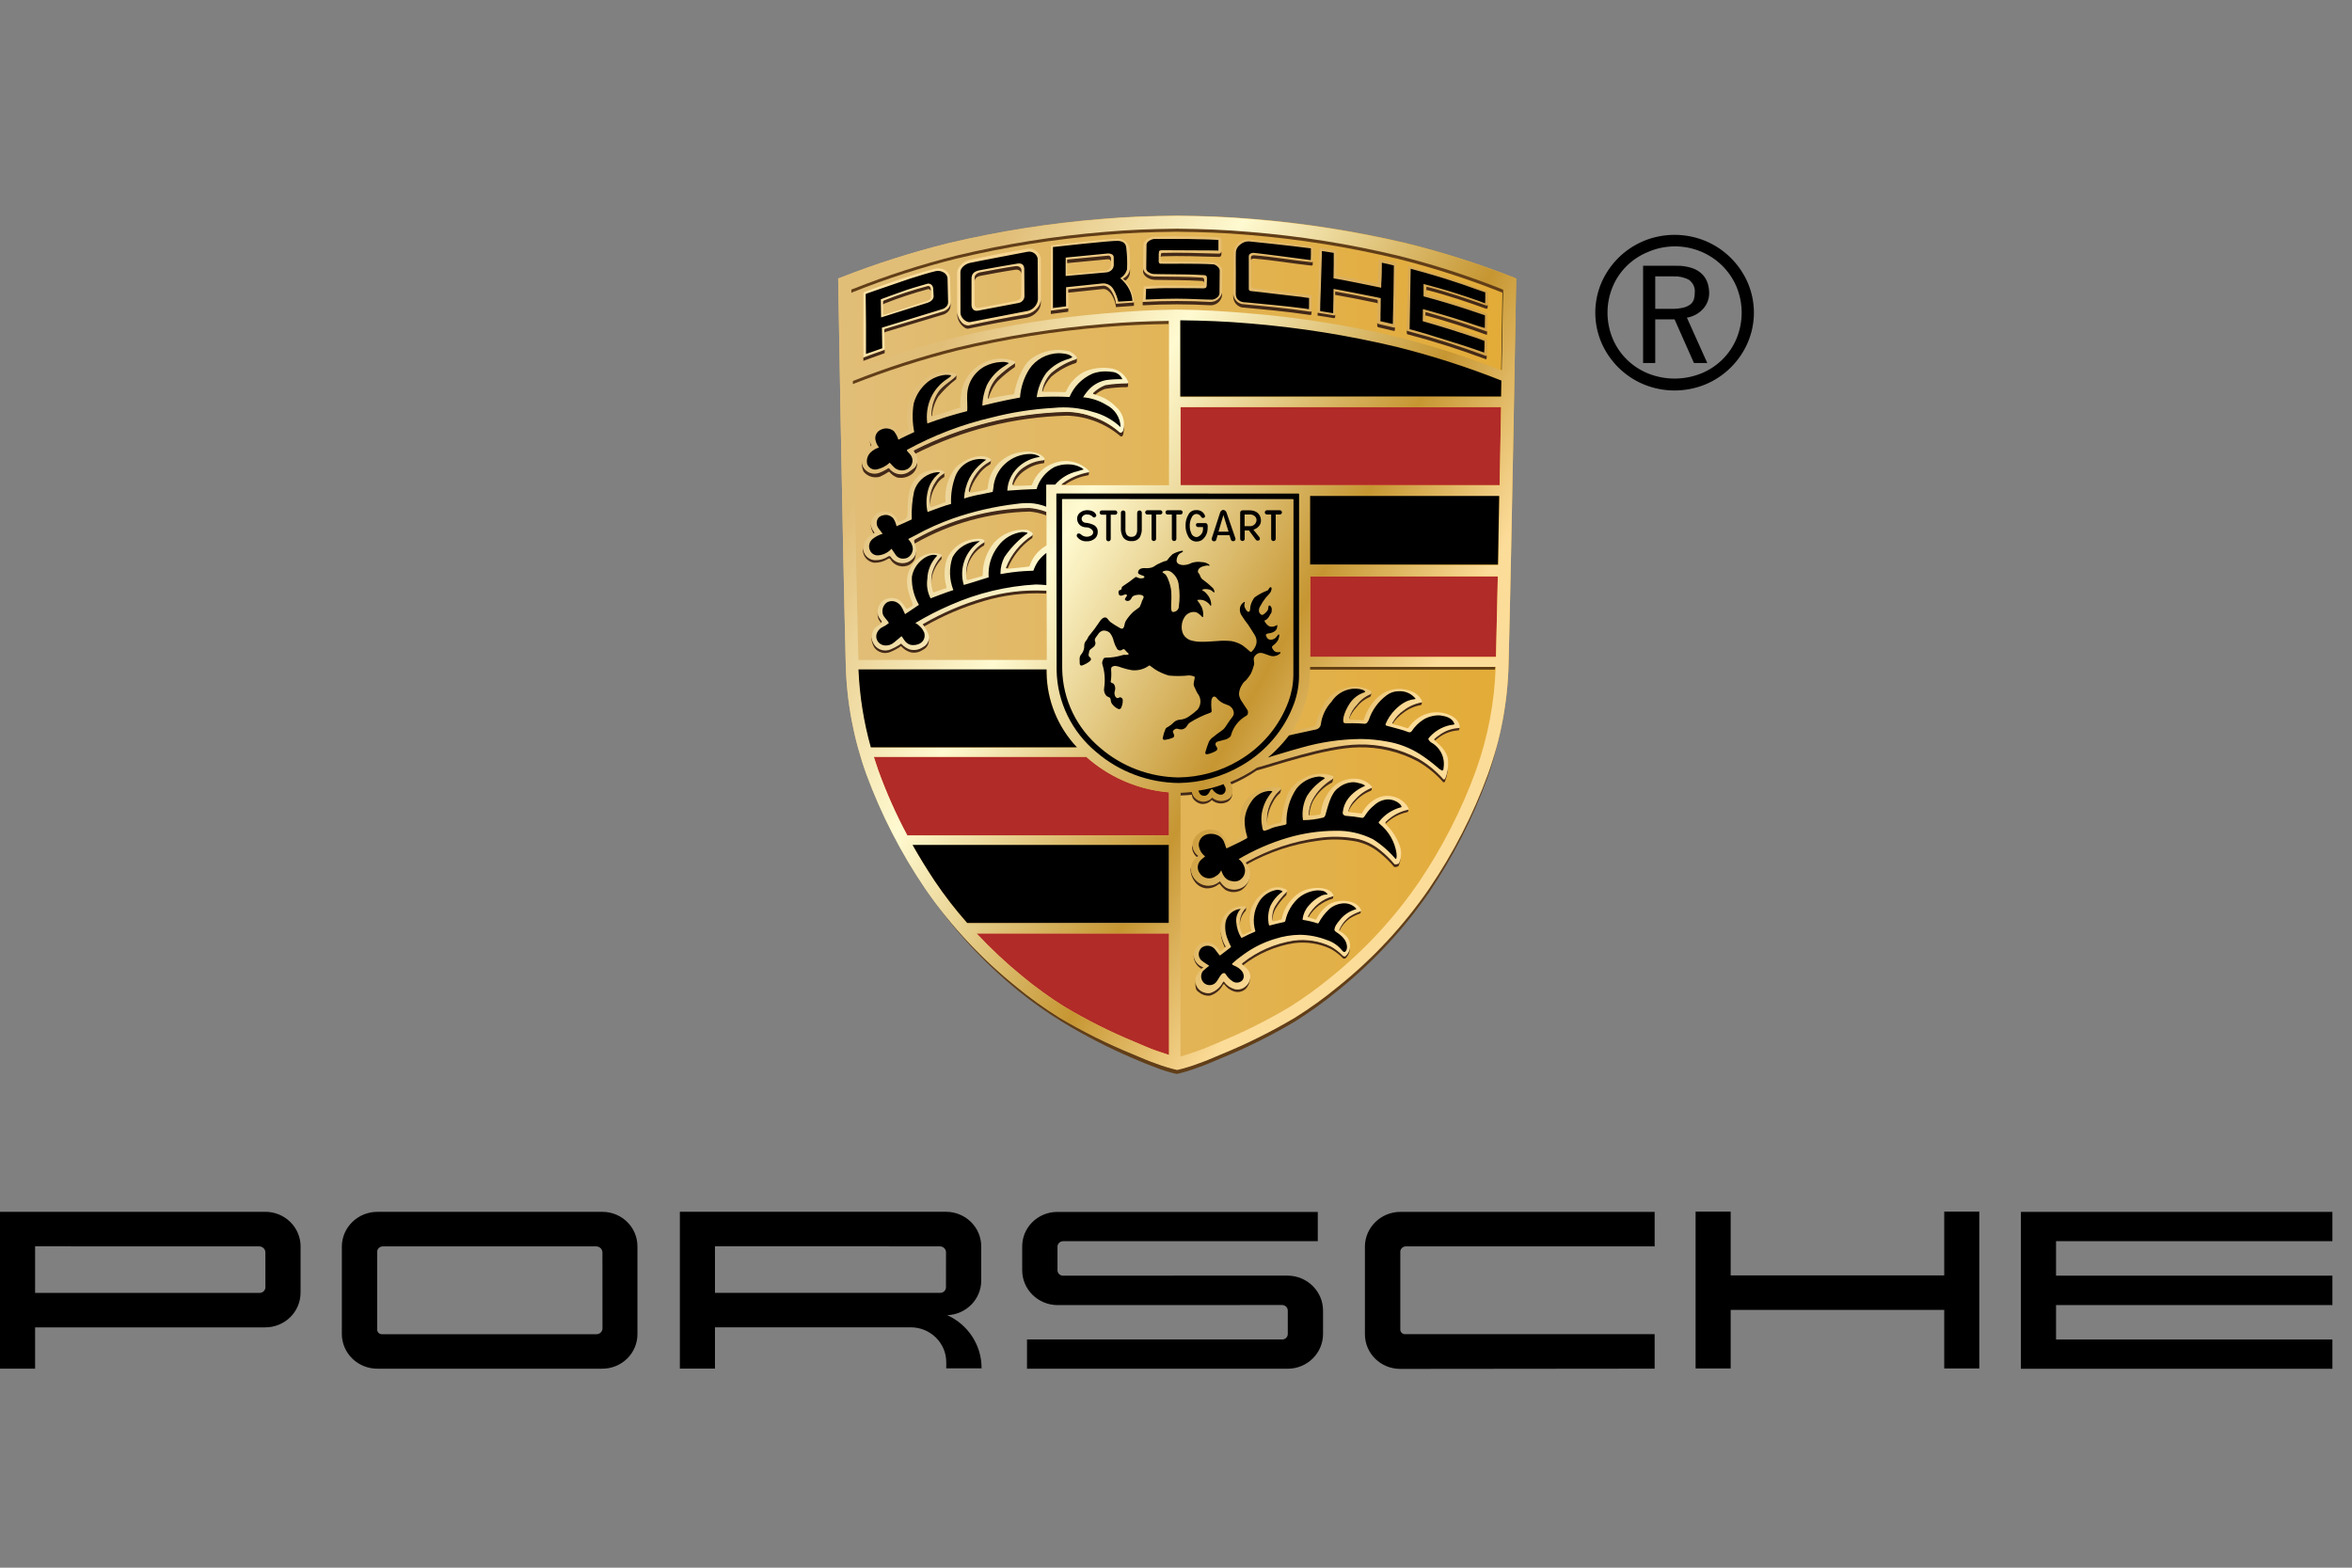 <svg xmlns="http://www.w3.org/2000/svg" width="120" height="80" viewBox="0 0 120 80"><rect x="0" y="0" width="120" height="80" fill="#808080" stroke="none"/><defs><linearGradient id="adutn9vp0a" x1="0%" x2="100%" y1="49.994%" y2="49.994%"><stop offset="0%" stop-color="#E1BE78"></stop><stop offset="100%" stop-color="#E3AB36"></stop></linearGradient><linearGradient id="nomwimzdxb" x1="13.803%" x2="80.06%" y1="17.432%" y2="64.767%"><stop offset="0%" stop-color="#E1BE78"></stop><stop offset="34%" stop-color="#FFFAD1"></stop><stop offset="75%" stop-color="#C69632"></stop><stop offset="99.5%" stop-color="#FCDC99"></stop></linearGradient><linearGradient id="ec258q156c" x1="-.016%" x2="100%" y1="49.998%" y2="49.998%"><stop offset="0%" stop-color="#FFE3A8"></stop><stop offset="100%" stop-color="#D2A249"></stop></linearGradient></defs><g fill="none" fill-rule="evenodd"><g><g><g transform="translate(-775, -6787) translate(735, 6710) translate(40, 77)"><g><path fill="url(#adutn9vp0a)" fill-rule="nonzero" d="M77.245 3.164c-1.792-.705-3.63-1.293-5.501-1.759C69.162.795 66.537.38 63.89.166 62.592.053 61.42.016 60.115 0h-.11c-1.306.015-2.478.054-3.776.166-2.646.215-5.272.63-7.853 1.242-1.872.466-3.71 1.053-5.502 1.759-.075.029-.11.04-.11.04s.219 13.152.387 19.669c.044 1.918.4 3.818 1.053 5.627.757 2.057 1.764 4.016 3 5.836 1.293 1.877 2.858 3.56 4.644 4.996.7.577 1.437 1.108 2.207 1.589 1.206.716 2.466 1.342 3.768 1.872.431.18.805.35 1.148.463.355.134.719.245 1.089.331.37-.086.734-.197 1.089-.331.342-.114.717-.284 1.148-.463 1.302-.53 2.561-1.156 3.768-1.872.77-.482 1.507-1.012 2.206-1.589 1.787-1.435 3.35-3.119 4.644-4.996 1.237-1.82 2.244-3.78 3-5.836.654-1.809 1.01-3.709 1.053-5.627.169-6.517.388-19.662.388-19.662-.036-.018-.073-.035-.11-.05z" transform="translate(0, 11)"></path><path fill="#B12B28" fill-rule="nonzero" d="M59.642 36.632h-9.82c.729.78 1.511 1.512 2.341 2.19.672.557 1.38 1.071 2.122 1.537 1.16.694 2.37 1.301 3.623 1.816.414.175.775.34 1.104.448.237.08.451.155.632.213v-6.204h-.002zm0-7.2c-1.477-.126-2.878-.697-4.012-1.634-.07-.059-.14-.118-.208-.18H44.58c.072.23.149.462.231.692.411 1.14.906 2.249 1.48 3.318h13.352v-2.196zm16.776-11.023h-9.572v.727l-.005 3.386h9.485c.029-1.205.06-2.615.092-4.113zm.167-8.638H60.228v3.987h16.283l.074-3.987z" transform="translate(0, 11)"></path><g><path fill="#613E18" d="M33.088 26.296L33.095 26.271 33.09 26.288zM29.577 33.762c-1.294 1.878-2.858 3.56-4.644 4.997-.7.576-1.437 1.107-2.207 1.588-1.206.716-2.466 1.342-3.768 1.873-.431.18-.809.35-1.148.463-.355.134-.719.244-1.089.33-.37-.086-.734-.196-1.089-.33-.342-.114-.717-.284-1.148-.463-1.302-.53-2.561-1.156-3.768-1.873-.77-.48-1.507-1.011-2.206-1.588-1.484-1.197-2.819-2.563-3.976-4.068l.046.067c1.164 1.564 2.518 2.983 4.032 4.223.712.577 1.461 1.108 2.243 1.589 1.162.71 2.375 1.335 3.63 1.872.428.182.808.34 1.147.462.353.142.717.254 1.09.334.37-.087.733-.199 1.088-.334.342-.113.717-.283 1.148-.462 1.302-.53 2.562-1.156 3.768-1.872.77-.482 1.507-1.012 2.207-1.589 1.786-1.436 3.35-3.119 4.644-4.996 1.234-1.83 2.24-3.8 2.992-5.868.21-.596.384-1.204.52-1.82-.224.828-.513 1.63-.513 1.63-.756 2.056-1.763 4.016-3 5.835zM33.28 3.107l-.03-.012c-1.725-.684-3.495-1.254-5.298-1.706C25.468.795 22.94.391 20.392.183c-1.25-.11-2.379-.147-3.636-.162h-.106c-1.257.015-2.385.053-3.636.162-2.549.209-5.077.613-7.562 1.208-1.79.45-3.545 1.02-5.257 1.702l-.104.043.004.25C.12 3.37.144 3.358.17 3.35l.025-.012c1.712-.683 3.468-1.252 5.257-1.702C7.937 1.04 10.465.635 13.014.425 14.265.316 15.393.274 16.65.26h.102c1.257.015 2.386.052 3.636.162 2.549.209 5.077.613 7.562 1.208 1.803.452 3.573 1.022 5.298 1.706l.03.013c.036.013.071.028.106.046V3.15c-.034-.017-.069-.031-.104-.044zM13.037 5.121c1.124-.096 2.156-.136 3.267-.154V4.73c-1.11.018-2.141.057-3.267.153-2.544.208-5.068.61-7.55 1.203-1.8.453-3.568 1.024-5.291 1.71l-.026.011.004.234.014-.008c1.724-.679 3.49-1.247 5.288-1.702 2.484-.598 5.012-1.002 7.56-1.21z" transform="translate(0, 11) translate(43.325, 0.567)"></path><path fill="#634014" d="M23.499 22.607h9.446c.02-.069.03-.14.028-.211l-9.473-.004-.001.215z" transform="translate(0, 11) translate(43.325, 0.567)"></path><path fill="#432918" d="M28.527 29.696v.088c0 .063-.01.08-.058.094-.389.085-.748.271-1.04.539l-.057.056-.021-.02c-.006-.004-.007-.025-.008-.036-.007-.056.032-.099.1-.16.293-.26.65-.44 1.035-.522.032-.002.047-.015.05-.039zm-1.891-1.078c-.317.123-.6.317-.826.568-.166.162-.288.362-.354.583 0 .008-.022.057.012.074.08-.181.191-.346.331-.487.22-.25.497-.444.81-.567.026-.01.045-.035.048-.063l.016-.146c0 .02-.016.037-.037.038zm-2-.445c-.43.254-.782.62-1.016 1.056-.12.228-.184.48-.187.737 0 .03 0 .057.024.067.006.003.013.005.02.005.012-.235.068-.465.165-.68.22-.428.571-.776 1.004-.995.038-.093.055-.194.05-.294-.004.042-.026.08-.06.103zm-2.64.542c-.164.132-.302.294-.404.477-.239.39-.338.848-.28 1.3.005-.393.111-.78.308-1.122.088-.178.212-.337.364-.466.037-.077.052-.162.045-.246.001.023-.011.045-.032.056zM17.8 32.128c.01-.003.017-.011.019-.021.001-.01-.003-.02-.011-.026-.171-.135-.281-.33-.306-.544-.036.235.05.472.23.63.018-.012.04-.025.068-.04v.001zm8.769-8.304c-.27.116-.504.299-.68.53-.187.195-.323.432-.394.69-.005.026-.01.06.009.076.09-.222.22-.425.385-.6.174-.23.406-.408.673-.52.063-.03.073-.1.073-.246-.004.03-.027.054-.066.07zm2.615.427c-.332.054-.644.188-.91.39-.234.165-.427.381-.564.63-.004.01-.045.066.024.087.139-.208.315-.389.52-.535.264-.207.575-.347.907-.407.035-.007.052-.05.055-.07v-.138c.003.02-.006.043-.032.043zm1.957 1.263c0 .027-.01.045-.039.042-.37.012-.725.138-1.018.36-.077.053-.149.112-.215.178-.053.037-.041.069-.036.074.018.018.038.035.058.05.051-.044.105-.086.161-.124.298-.233.663-.37 1.044-.39.027-.005.048-.103.045-.191zm-11.59 3.271v.033c-.014.196-.156.36-.351.405-.234.097-.504.046-.685-.129-.135.163-.351.24-.562.199-.173-.035-.324-.14-.414-.29-.03-.08-.047-.156-.058-.183h-.013c-.193.021-.386.034-.578.04v.17c.197-.005.393-.019.589-.04.011.06.03.12.054.179.09.137.228.237.389.28.213.042.434-.031.577-.192.195.174.473.224.718.13.179-.057.306-.214.323-.398.007-.068.01-.136.01-.204zm.494 4.913c-.257.144-.572.144-.829 0-.108-.073-.201-.165-.275-.272-.014-.026-.04-.04-.047-.035-.177.156-.414.233-.651.21-.257-.024-.492-.155-.643-.36-.108-.154-.166-.337-.167-.524l-.01.02c-.016.234.05.466.188.658.131.204.35.34.594.369.247.016.49-.068.672-.232.007-.005.033.01.047.037.078.105.17.199.274.279.251.145.563.147.817.006.254-.174.41-.455.42-.76-.017.254-.164.48-.39.604zm6.033 1.217c-.191.065-.374.151-.545.258-.25.183-.441.43-.556.715.004.008.008.024.014.028l.023.015c.117-.246.294-.46.515-.624.17-.108.354-.195.546-.26.018-.009.035-.105.033-.162-.002.014-.01.022-.03.028v.002zm-1.377-.794c-.001.01-.009.02-.02.023-.564.134-1.037.511-1.287 1.026-.003.008-.004.047.005.05l.041.013c.27-.458.709-.795 1.227-.94.027-.005.033-.101.034-.176v.004zm-2.395-.19c-.236.216-.437.466-.597.742-.118.218-.162.468-.126.713 0 .015.01.03.024.036-.013-.206.033-.412.134-.593.153-.262.342-.503.56-.717.021-.073.031-.15.028-.227-.003.016-.01.03-.022.04v.006zm-2.088.818c-.256.265-.363.637-.284.995-.028-.31.082-.617.302-.842.012-.064.016-.129.011-.194-.004.017-.014.032-.029.041zm-1.06 2.028l.055-.041c.03-.012-.022-.043-.027-.05-.085-.149-.147-.309-.184-.475-.034-.14-.053-.284-.057-.429.002.184.021.367.057.547.036.154.089.304.156.448zm1.04 1.977c-.162.144-.391.189-.598.118-.197-.067-.368-.195-.487-.364-.016-.018-.052.007-.057.012-.132.27-.37.474-.66.567-.194.025-.389-.033-.536-.16-.13-.112-.204-.274-.202-.444 0 .465.057.495.204.597.155.127.357.184.557.159.29-.093.527-.298.66-.567 0-.007.038-.031.057-.012.119.169.29.296.487.363.206.071.435.026.598-.118.162-.167.246-.393.23-.624-.018.184-.108.353-.252.473zm-2.227-.883l.086-.07c.021-.015 0-.031-.01-.036-.26-.086-.445-.315-.47-.584-.007.284.145.549.395.69h-.001zM1.106 11.208c.014-.008.024-.021.027-.037.004-.015 0-.031-.008-.044-.049-.093-.076-.196-.08-.3v-.003.012c.007.126.028.25.062.372zm.52 9.006l.012-.01c.023-.02.042-.06.023-.085-.07-.086-.13-.178-.182-.276-.028-.066-.041-.137-.04-.209 0 .128.017.256.05.38.035.073.081.14.137.2zm2.426.734v.014c-.01.2-.133.377-.319.46-.19.13-.43.17-.655.11-.155-.051-.295-.142-.404-.262-.044-.049-.092 0-.143.032-.136.085-.278.159-.427.221-.288.138-.636.05-.82-.21-.091-.12-.143-.266-.148-.417-.01.2.04.4.144.574.186.264.538.36.836.227.148-.062.292-.136.428-.22.05-.034.084-.095.128-.046.116.125.26.22.423.278.224.064.465.023.655-.11.235-.106.361-.36.3-.607l.002-.044zM3.4 16.506c-.006.22-.127.421-.32.532-.157.098-.349.13-.53.087-.18-.043-.336-.156-.43-.314-.01-.027-.101-.045-.135-.016-.202.134-.44.203-.684.197-.243-.011-.457-.16-.548-.382-.031-.065-.05-.135-.053-.206-.01.11.005.222.045.326.085.23.296.393.543.42.25.004.495-.067.703-.203.035-.025.084-.017.11.018.187.343.622.473.972.29.24-.157.338-.304.327-.747v-.002zm-2.158-.845l.035-.022c.024-.013.015-.048 0-.08-.107-.107-.17-.25-.173-.401-.005.172.042.342.134.489l.004.014zm3.457 1.122c-.241.251-.412.56-.495.895-.045.242-.048.49-.007.732-.016-.186-.006-.373.029-.556.079-.33.243-.634.477-.884.008-.011.01-.033.01-.074v-.15c-.001.014-.005.027-.013.037H4.7zm2.173-.703c-.665.382-1.022 1.126-.897 1.872-.051-.684.3-1.337.903-1.683.028-.021.022-.149.022-.235 0 .019-.01.036-.026.047h-.002zm1.098 1.297c-.007.02.045.057.065.054l.058-.005c.256-.617.686-1.148 1.24-1.532.022-.014.02-.092.021-.126v-.113c0 .022-.01.044-.03.057-.618.401-1.091.984-1.352 1.666H7.97zm-3.126-4.826c-.188.104-.343.255-.452.438-.248.36-.345.8-.27 1.228 0 .024.007.047.017.069-.022-.383.081-.763.296-1.084.092-.176.234-.323.408-.423.008-.004.013-.012.013-.02v-.228c.001.008-.002.016-.009.02h-.003zm2.31-.6c-.251.13-.47.313-.64.536-.215.28-.364.604-.436.947 0 .048.026.091.068.114.087-.307.23-.596.426-.851.152-.228.356-.418.595-.556.052-.024.06-.074.06-.133v-.129c.004.031-.033.054-.069.072h-.004zm2.75-.063c-.346.026-.68.137-.97.322-.327.192-.557.51-.635.876-.003.047.027.09.073.105.112-.316.33-.586.617-.768.273-.192.593-.313.927-.35.049-.005.042-.066.042-.113v-.14c.002.031-.019.06-.05.07l-.004-.002zm1.104 1.279l.088-.057c.328-.21.694-.353 1.078-.422.04-.003.058-.023.058-.107v-.1c0 .015-.014.02-.034.022-.48.087-.932.281-1.323.568-.054.052-.106.087-.026.095h.16zM5.44 7.602c-.356.237-.675.524-.946.85-.222.359-.33.774-.31 1.192 0 .014.022.02.043.02.023-.354.134-.698.324-1.001.267-.326.571-.62.907-.877.019-.086.024-.174.017-.261-.001.029-.013.057-.035.077zm3.02-.68c0 .009-.003.018-.01.026-.325.207-.63.442-.912.704-.28.299-.453.68-.49 1.086 0 .012.023.033.035.03l.03-.005c.086-.327.245-.63.468-.887.264-.26.552-.496.86-.704.024-.02.02-.087.02-.113v-.138zm3.095-.171c-.465.137-.894.371-1.257.687-.253.264-.421.595-.485.952 0 .018.033.023.053.025.087-.282.239-.542.444-.757.367-.314.794-.552 1.257-.702.034-.013.046-.057.048-.094v-.185c-.007.032-.03.058-.06.07v.004zm2.615 1.216c-.374.003-.747.037-1.115.102-.235.082-.447.219-.619.397-.007.012-.01.026-.006.039.004.013.012.024.024.03l.11.032c.142-.126.308-.223.488-.287.369-.06.743-.091 1.118-.09.026-.004.06-.031.06-.058v-.196c-.002.017-.038.024-.06.027v.004zm-10.712 4.05c-.083.27-.165.295-.377.443-.199.13-.445.172-.677.114-.146-.049-.275-.137-.372-.255-.015-.013-.035-.016-.053-.008-.142.094-.295.17-.456.227-.292.112-.624.006-.792-.254-.013-.02-.025-.04-.034-.06l-.009-.021-.019-.057-.005-.02c-.005-.022-.01-.044-.013-.066v-.015c-.003-.028-.006-.055-.006-.083v.05c-.01.166.02.331.087.483.195.25.528.356.836.264.153-.07.3-.15.44-.244.018-.008.038-.005.053.008.102.124.235.22.387.277.234.048.477.003.678-.124.127-.072.226-.183.282-.317.055-.12.075-.255.058-.387-.001.014-.004.028-.008.041v.004zm10.504-1.626c-.024.045-.066.078-.115.09-.04.009-.081-.007-.104-.04-.75-.622-1.692-.976-2.673-1.006-2.703.069-5.355.736-7.758 1.953-.025.013-.044.065-.023.084.036.033.065.073.087.116 2.398-1.211 5.043-1.876 7.739-1.944.98.03 1.923.384 2.673 1.005.026.038.07.059.115.057.044-.01.073-.085.085-.124.027-.154.037-.31.029-.466-.004.092-.022.184-.055.271v.004zm-3.948 4.124c-.272-.098-.556-.161-.845-.187-2.043.049-4.04.599-5.812 1.6-.027.015-.077.07-.065.098.022.052.041.105.058.158.014-.017.03-.032.05-.045 1.77-1.002 3.768-1.552 5.811-1.6.275.024.545.084.803.18.014.004.028.01.04.016v-.205c-.012-.008-.026-.015-.04-.02v.005zm.048 3.996v.039h-.086c-1.055-.054-2.112.069-3.124.362-1.075.318-2.107.763-3.07 1.328-.066.038-.063.035 0 .097.018.02.034.04.049.063.957-.551 1.979-.987 3.043-1.298 1.011-.301 2.068-.43 3.124-.38h.064v-.21zm10.731 9.07c-.429.297-.889.546-1.372.744l.067.12.008.02c.455-.195.89-.434 1.296-.713l.042-.011c.687-.17 3.46-1.147 5.16-1.17 1.048-.022 2.084.223 3.007.711.473.271.9.614 1.263 1.017.012.013.023.048.068.057.027 0 .052-.015.063-.04.111-.28.163-.58.152-.88-.008.243-.06.484-.152.71-.011.024-.036.04-.063.039-.045-.007-.054-.057-.067-.07-.364-.397-.79-.736-1.264-1.002-.92-.494-1.956-.747-3.005-.733-1.7.023-4.448 1.007-5.137 1.178 0 0-.04.014-.065.021v.003zm7.243 4.888c-.063.041-.14.057-.216.045-.222-.268-.47-.512-.741-.73-.34-.277-.74-.471-1.17-.568-.655-.131-1.329-.149-1.99-.053-1.278.173-2.51.588-3.626 1.223-.057.04-.086.057-.061.084.024.027.04.05.057.072 1.116-.624 2.344-1.033 3.617-1.203.66-.1 1.333-.086 1.988.04.428.096.826.29 1.163.567.274.218.526.462.75.73.076.012.154-.004.218-.046.07-.146.106-.305.108-.466-.007.106-.04.21-.097.3v.005zm-2.73 4.744c-.025.022-.093 0-.116-.015-.184-.189-.394-.352-.625-.484-.587-.281-1.246-.386-1.894-.301-.948.142-1.842.528-2.59 1.117-.048.036-.07.09-.046.109l.064.05c.751-.59 1.645-.977 2.594-1.127.648-.084 1.307.021 1.894.302.23.132.44.295.625.485.038.013.081.007.115-.015.156-.147.234-.356.21-.567-.015.171-.098.33-.231.442v.004z" transform="translate(0, 11) translate(43.325, 0.567)"></path><path fill="#36250D" d="M33.315 7.335c.043-2.467.07-4.175.07-4.175s-.027 0-.027.015c0 .016.007.155-.028.19 0 0-.024 1.59-.062 3.929l.047.041z" transform="translate(0, 11) translate(43.325, 0.567)"></path></g><path fill="url(#nomwimzdxb)" fill-rule="nonzero" d="M65.958 26.302l.154-.035.938-.204c.035 0 .064-.049.067-.064.112-.451.303-.879.565-1.265.21-.287.513-.495.86-.588.457-.18.973-.139 1.393.113.029.021.044.055.04.09-.003.035-.025.065-.057.08-.268.111-.5.29-.673.519-.192.194-.333.431-.41.691-.006.03-.013.07.016.082.04.027.497.004.678.04.034.007.042-.022.066-.06.146-.477.432-.902.822-1.221.409-.315.95-.41 1.445-.253.304.069.56.271.693.549.01.018.01.07-.03.07-.334.061-.647.201-.913.408-.232.16-.424.37-.561.613-.005.01-.05.07.034.09.232.05.46.114.683.194.026.027.089-.004.102-.024.26-.39.67-.663 1.135-.756.694-.106 1.353.189 1.461.642.015.064.033.145-.023.139-.379.018-.742.152-1.04.383-.07.045-.135.097-.195.155-.053.036-.04.068-.036.073.153.153.672.524.709 1.036.025.32-.025.64-.147.937-.011.025-.036.04-.063.04-.045-.008-.057-.042-.068-.057-.363-.403-.79-.746-1.263-1.017-.923-.488-1.959-.733-3.007-.71-1.7.022-4.473.998-5.16 1.169l-.042.01s.384-.398 1.827-1.869zm4.4 3.389c-.36.149-.655.416-.838.755-.011.02-.042.09-.068.068-.167-.014-.449-.056-.613-.07-.076-.006-.046-.072-.044-.083.068-.218.19-.416.357-.575.225-.253.507-.45.823-.576.013-.002.025-.01.03-.021.006-.012.006-.025 0-.036-.212-.254-.526-.406-.86-.415-.426-.023-.84.134-1.141.43-.355.369-.574.843-.624 1.347-.016.04-.036.06-.068.061-.17.028-.343.044-.515.047-.027-.007-.026-.037-.025-.066.004-.256.068-.509.188-.737.234-.436.585-.802 1.015-1.056.068-.046.072-.14.05-.15-.525-.216-1.124-.159-1.596.153-.314.169-.567.429-.724.745-.177.45-.285.925-.318 1.407-.013.03-.039.054-.071.064-.21.04-.416.093-.62.157-.02-.002-.037-.017-.041-.037-.066-.458.031-.924.275-1.32.102-.183.24-.345.404-.476.026-.016.038-.046.03-.075-.007-.028-.032-.049-.062-.05-.412-.07-.835.004-1.198.207-.46.25-.77.7-.835 1.212-.044.361-.018.727.077 1.078 0 .011.011.049-.03.057-.14.066-.52.262-.656.327-.008.003-.033.01-.04-.011-.07-.273-.249-.508-.496-.651-.267-.108-.568-.093-.823.04-.171.094-.31.236-.4.408-.13.295-.033.64.235.826.012.011.031.034 0 .046-.166.087-.17.107-.295.293-.128.267-.091.583.096.815.146.204.374.338.627.368.243.02.485-.059.667-.219.007-.005.033.01.047.037.07.107.159.2.264.275.26.144.58.144.84 0 .275-.149.428-.448.388-.754-.002-.179-.075-.35-.203-.477-.024-.028 0-.043.062-.084 1.117-.629 2.349-1.04 3.626-1.21.66-.1 1.333-.086 1.989.04.427.097.825.291 1.161.568.275.218.526.462.751.73.076.012.153-.004.217-.045.139-.297.148-.636.026-.94-.152-.403-.395-.77-.709-1.07-.006-.005-.007-.025-.007-.036-.007-.057.027-.082.095-.144.292-.268.65-.455 1.04-.54.05-.004.07-.04.038-.096-.291-.522-.93-.753-1.496-.541h-.002zm6.998-26.465s-.22 13.145-.388 19.662c-.044 1.919-.4 3.818-1.054 5.627-.755 2.057-1.762 4.016-2.999 5.835-1.293 1.878-2.857 3.562-4.644 4.997-.699.577-1.436 1.107-2.206 1.589-1.207.715-2.467 1.341-3.768 1.872-.431.18-.81.349-1.148.462-.355.135-.72.245-1.09.332-.37-.087-.733-.197-1.088-.332-.343-.113-.717-.283-1.148-.462-1.302-.53-2.562-1.156-3.768-1.872-.77-.481-1.508-1.012-2.207-1.589-1.786-1.435-3.35-3.119-4.644-4.997-1.236-1.819-2.243-3.778-3-5.835-.653-1.809-1.009-3.708-1.053-5.627-.168-6.517-.388-19.668-.388-19.668s.036-.012.111-.041c1.792-.705 3.63-1.291 5.502-1.756C50.958.811 53.585.395 56.232.181c1.298-.113 2.47-.15 3.775-.166h.111c1.306.016 2.477.054 3.775.166 2.648.214 5.274.63 7.856 1.242 1.872.465 3.71 1.051 5.502 1.756.036.014.07.03.105.047zM44.446 27.16h10.513c-.979-1.038-1.53-2.395-1.549-3.81v-.163h-9.595c.056 1.344.267 2.676.63 3.973zm15.198 9.474h-9.82c.729.781 1.51 1.513 2.34 2.19.673.558 1.382 1.071 2.123 1.538 1.16.693 2.37 1.3 3.623 1.815.414.175.775.34 1.104.448.236.08.451.155.632.213v-6.205h-.002zm0-4.49H46.573c.347.614.722 1.225 1.125 1.832.505.75 1.06 1.468 1.661 2.147h10.285v-3.98zm0-2.71c-1.477-.125-2.879-.695-4.014-1.631-.07-.057-.14-.119-.208-.18h-10.84c.072.23.149.461.23.692.412 1.14.906 2.248 1.48 3.318h13.352v-2.199zm0-24.059c-1.113.018-2.14.057-3.267.156-2.546.208-5.07.61-7.552 1.204-1.8.45-3.568 1.018-5.291 1.701l-.026.012c.075 4.224.19 10.358.29 14.23h9.61l-.006-3.538h-.087c-1.055-.05-2.112.078-3.124.377-1.074.313-2.105.754-3.07 1.313-.065.038-.062.036 0 .097.117.147.206.313.265.49.053.25-.076.504-.311.614-.19.13-.43.172-.655.113-.16-.056-.303-.152-.416-.277-.043-.048-.078.012-.128.046-.136.085-.28.16-.427.222-.297.133-.648.04-.834-.223-.187-.259-.18-.607.02-.858.088-.09.237-.158.343-.253.023-.02.042-.06.024-.084-.07-.086-.131-.178-.182-.276-.093-.28-.007-.589.219-.783.23-.164.535-.189.79-.064.162.069.29.294.39.435.022.031.05.05.082.03l.253-.147c.033-.022.015-.092 0-.128-.313-.765-.388-1.285-.094-1.826.18-.343.501-.594.882-.689.23-.069.479-.053.699.044.02.01.014.05 0 .068-.241.251-.412.56-.495.895-.06.294-.046.598.038.886.023.05.049.07.088.057.107-.033.451-.164.598-.198.044-.01.016-.081.009-.123-.134-.474-.113-.977.058-1.44.316-.622.978-1 1.686-.964.12 0 .283.113.19.184-.666.382-1.022 1.126-.898 1.872.007.032.036.054.069.05.238-.067.492-.13.721-.202.04-.012.032-.077.035-.118.005-.578.209-1.137.578-1.588.416-.461 1.028-.704 1.654-.658.117.03.223.088.31.17.021.04.014.088-.018.12-.614.397-1.083.976-1.34 1.652-.007.019.03.057.052.054.356-.027.736-.08 1.092-.114.053-.004.058-.012.066-.044.136-.415.419-.77.798-.998.023-.012.043-.027.062-.044v-1.708c-.013-.007-.027-.012-.042-.015-.271-.099-.555-.161-.844-.186-2.043.047-4.041.598-5.812 1.6-.028.014-.078.069-.065.098.223.518.088.821-.21 1.015-.16.098-.355.13-.539.087-.184-.043-.344-.156-.443-.314-.026-.034-.075-.042-.11-.018-.202.135-.44.204-.684.198-.243-.012-.457-.16-.549-.382-.065-.195-.048-.407.047-.59.096-.182.262-.319.462-.38.04-.012.033-.043.005-.075-.124-.142-.18-.33-.152-.514.027-.185.134-.349.293-.45.19-.11.42-.129.626-.05.205.078.363.244.428.451.011.038.014.024.053.013.12-.022.236-.065.34-.127.047-.021.102-.182.103-.223.028-.875-.015-1.425.577-1.992.258-.247 1.098-.442 1.31-.17.014.018.02.04 0 .05-.188.105-.344.256-.452.439-.248.36-.345.8-.271 1.228.005.024.007.08.03.072.253-.083.503-.17.739-.27.026-.011 0-.057 0-.085-.037-.593.143-1.18.507-1.653.386-.417 1.346-.839 1.813-.44.044.037 0 .092-.049.117-.248.127-.464.308-.632.528-.22.28-.374.603-.45.948-.009.037.045.12.083.114.207-.042.596-.09.803-.158.109-.037.078-.062.097-.17.076-.924.814-1.662 1.753-1.751.318-.061.647-.012.932.138.073.048.139.105.196.17.015.02.019.044.011.067-.008.023-.027.04-.05.047-.342.027-.672.139-.958.325-.328.192-.558.51-.636.877-.004.044.02.101.065.101.268 0 .603-.003.871-.023.035 0 .065-.024.072-.057.192-.52.618-.925 1.155-1.094.601-.206 1.27-.057 1.72.385.058.072.045.094.004.098-.48.086-.932.28-1.322.567-.055.052-.106.087-.027.095h5.451l.001-8.388zm4.488 22.795h.004c-.433.299-.898.55-1.387.75l.01-.004.067.12c.051.12.072.248.06.377 0 .194-.133.363-.324.412-.243.097-.521.05-.717-.122-.138.162-.355.237-.566.195-.172-.038-.32-.148-.404-.3-.03-.08-.048-.156-.058-.183-.196.022-.387.037-.584.042l-.006 13.25v.208c.215-.057.52-.166.875-.284.33-.11.69-.274 1.104-.448 1.253-.515 2.464-1.122 3.624-1.816.74-.466 1.45-.98 2.121-1.538 1.72-1.395 3.225-3.027 4.466-4.847 1.19-1.766 2.159-3.667 2.885-5.661.61-1.702.95-3.485 1.008-5.288h-9.474v.316c-.05 1.944-1.061 3.742-2.709 4.819l.005.002zm12.289-9.757h-9.572v.727l-.007 3.382h9.485c.03-1.204.062-2.614.094-4.112v.003zm.082-4.075h-9.648v3.498h9.583c.018-1.145.042-2.328.065-3.501v.003zm.084-4.563H60.231v3.987h16.283c.027-1.387.05-2.744.073-3.99v.003zm.024-1.327l-.026-.011c-1.722-.683-3.49-1.252-5.29-1.702-2.482-.593-5.007-.995-7.552-1.203-1.21-.106-2.304-.144-3.512-.16v3.891H76.6c.003-.28.007-.553.012-.817v.002zm.08-4.663c-.034-.017-.07-.032-.106-.046-1.723-.683-3.49-1.251-5.29-1.702-2.482-.593-5.007-.996-7.552-1.204-1.248-.11-2.374-.147-3.63-.162h-.106c-1.256.015-2.382.052-3.63.162-2.546.208-5.07.61-7.552 1.204-1.8.45-3.568 1.02-5.291 1.702l-.106.04.07 4.142.036-.018c1.723-.683 3.49-1.251 5.29-1.702 2.482-.595 5.007-.999 7.553-1.209 1.248-.109 2.379-.178 3.634-.194h.107c1.255.016 2.377.085 3.625.194 2.545.208 5.07.61 7.552 1.204 1.8.45 3.567 1.019 5.29 1.701.013.005.024.011.035.019.044-2.449.071-4.134.071-4.134v.003zm-8.873 31.362c-.27.185-.49.433-.639.72-.01.017-.023.071-.048.057l-.392-.117c-.009 0-.009-.043-.005-.05.264-.504.731-.876 1.287-1.026.028-.011.02-.036.013-.05-.202-.489-1.222-.447-1.72-.135-.462.3-.788.765-.911 1.296-.006.036.011.065-.014.071-.138.047-.28.08-.424.1-.023 0-.041-.018-.042-.04-.037-.245.007-.495.126-.714.165-.271.366-.52.597-.741.015-.015.023-.036.023-.058-.001-.021-.01-.041-.027-.056-.29-.17-.653-.17-.943 0-.415.215-.73.58-.877 1.017-.087.342-.079.7.023 1.037.004.013.02.043-.004.053-.145.057-.253.12-.395.176-.007 0-.043.01-.05-.009-.247-.433-.182-.973.161-1.337.033-.027.05-.062-.014-.085-.367-.055-.737.076-.983.35-.282.333-.365.788-.217 1.197.037.166.098.326.183.474.006.008.058.038.028.05-.103.079-.18.134-.28.21-.006.005-.024.014-.034 0-.112-.21-.305-.365-.536-.433-.21-.05-.432.01-.588.159-.167.162-.235.399-.179.623.056.224.228.403.453.471.011.005.03.022.009.036-.148.099-.269.231-.352.386-.102.255-.04.545.158.738.147.126.342.184.536.16.29-.093.527-.298.659-.567.003-.007.04-.031.058-.012.118.169.289.296.487.363.206.07.435.026.598-.118.223-.171.306-.466.205-.726-.09-.159-.218-.294-.373-.393-.024-.018-.004-.063.044-.099.749-.592 1.643-.98 2.592-1.127.648-.084 1.307.02 1.895.3.23.133.44.296.625.486.024.013.092.036.115.013.29-.26.318-.699.066-.994-.105-.124-.234-.225-.38-.298-.006-.003-.01-.02-.014-.028.114-.284.307-.532.556-.714.17-.109.354-.196.546-.26.04-.012.034-.035.013-.085-.234-.529-1.173-.549-1.615-.271zM56.593 7.789c.443.03.826.314.976.725.009.024-.031.049-.057.052-.375 0-.748.03-1.118.091-.232.089-.442.224-.618.397-.008.012-.01.026-.007.039.004.013.012.024.025.03.431.094.825.311 1.131.624.358.305.504.784.376 1.231-.017.047-.053.084-.099.104-.046.002-.09-.02-.116-.057-.388-.339-.843-.596-1.337-.757-.426-.161-.879-.245-1.335-.248-2.703.068-5.356.735-7.758 1.952-.025.013-.044.065-.024.083.132.151.192.35.167.547-.083.27-.164.293-.376.442-.156.124-.358.179-.556.152-.2-.028-.378-.134-.493-.295-.015-.013-.036-.016-.053-.008-.143.095-.296.174-.456.234-.291.115-.624.01-.793-.25-.097-.192-.112-.415-.04-.618.07-.204.222-.37.42-.464.014-.007.023-.02.027-.036.003-.016 0-.032-.009-.045-.176-.314-.061-.71.257-.886.29-.164.932-.27 1.105.27.002.013.01.024.022.03.012.007.026.009.039.004.146-.044.288-.098.426-.161.032-.015.05-.085.036-.15-.18-.701-.046-1.444.367-2.042.604-.673 1.322-.981 2.08-.681.03.012 0 .07-.021.094-.299.296-.713.496-.933.85-.226.358-.338.772-.324 1.192 0 .021.052.025.072.018.38-.127.858-.289 1.312-.43.03-.008.088-.01.085-.04-.007-.25.01-.5.053-.745.11-.702.582-1.298 1.248-1.576.468-.2.999-.208 1.473-.021.03.01.047.072.023.093-.325.212-.63.452-.911.718-.277.295-.445.672-.477 1.072 0 .013.009.034.021.031.412-.099.83-.174 1.25-.227.038-.002.069-.03.075-.066.063-.38.377-1.44.907-1.782.555-.393 1.26-.52 1.922-.347.147.072.275.177.371.308.022.028-.02.081-.053.094-.462.15-.889.388-1.257.7-.252.258-.417.586-.47.94 0 .024.038.026.063.025.362-.005.736 0 1.098.012.025 0 .05-.014.06-.036.183-.428.509-.782.925-1.003.402-.172.844-.236 1.28-.183z" transform="translate(0, 11)"></path><path fill="url(#ec258q156c)" d="M71.859 2.573c1.359.357 2.697.785 4.01 1.282.035.013.038.05.04.087.016.283.006.303.004.588 0 .064-.04.074-.11.049-.798-.288-1.943-.681-2.987-.943-.015-.004-.04.004-.04.019v.348c0 .016.018.03.034.034 1.066.288 2.071.608 3.03.95.02.006.035.025.036.046.017.284.01.567 0 .848 0 .016 0 .039-.018.033-.936-.34-2.01-.687-3.09-.984-.013-.003-.04 0-.04.014l-.013.328c0 .02.014.04.033.047 1.04.274 2.065.602 3.07.983.026.01.044.033.047.06.013.25 0 .504-.004.754 0 .017 0 .061-.058.04-1.308-.49-2.64-.913-3.991-1.27-.023-.006-.034-.037-.034-.057.011-1.101.04-2.12.066-3.22 0-.012 0-.036.014-.033v-.003zm-4.632 2.383c.289.049.602.088.837.134.027.006.065-.013.065-.04-.004-.374 0-.811-.007-1.152 0-.026.011-.027.037-.023.687.12 1.355.253 2.038.397.014.004.096.015.096.057-.005.393-.014.727-.025 1.12 0 .031.02.06.05.071.267.06.524.124.779.181.067.016.078.005.08-.02.04-.82.054-2.131.066-3.239 0-.014-.006-.036-.02-.04-.281-.063-.547-.13-.836-.191-.026-.006-.04.037-.042.063-.028.405-.017.78-.05 1.185 0 .015 0 .022-.015.02-.684-.14-1.414-.29-2.095-.414-.018-.004-.01-.036-.009-.057.004-.397.003-.789.006-1.186-.003-.025-.022-.047-.047-.053-.269-.046-.498-.082-.772-.124-.02 0-.039.025-.04.046-.01.497-.082 2.646-.097 3.217v.048zm-3.524-3.74c-.371-.014-.696.242-.762.601l-.018 2.17c.01.252.19.467.441.525 1.128.105 2.238.203 3.497.391.02.003.058-.013.058-.032v-.755c-.009-.024-.027-.043-.051-.053-.84-.104-1.947-.25-2.937-.352-.06-.014-.104-.065-.107-.126V2.11c0-.063.09-.095.154-.09.978.077 1.954.254 2.93.356.025 0 .066-.013.066-.038l.02-.693c-.002-.029-.024-.053-.053-.06-1.085-.154-1.916-.242-3.239-.371l.001.002zm-1.499-.103c-1.078-.045-2.248-.077-3.331-.035-.226.01-.534.198-.537.42l-.015 1.173c-.003.242.32.43.565.435.855.019 1.61.004 2.437.057.06.004.115.04.115.1l-.006.237c.001.022-.007.044-.022.06-.016.016-.038.024-.06.023-.964 0-1.972-.045-2.947.031-.05.004-.049-.009-.052.041l-.043.696-.004.057c1.159-.066 2.321-.066 3.48 0 .28-.008.515-.208.564-.478l.011-1.137c0-.234-.292-.407-.484-.42-.816-.049-1.745-.022-2.577-.044-.047-.003-.083-.043-.08-.09l.016-.263c0-.05.034-.066.086-.069.822-.029 2.049.01 2.889.036.063-.01.11-.064.111-.127V1.24c0-.031-.058-.122-.115-.124m-4.915 2.1c.231-.093.377-.319.363-.563.01-.342-.003-.685-.039-1.025-.06-.255-.287-.438-.553-.448-.782.014-2.48.227-3.442.345l-.005 3.285v.043l.87-.114c.007 0 .014-.004.018-.009.005-.005.007-.012.006-.02v-.949l1.752-.185c.154-.027.333.084.473.306.113.189.185.399.211.616l.863-.063c.018 0 .058 0 .054-.017-.027-.458-.231-.889-.571-1.204v.002zm-.607-.702c-.003.148-.11.273-.257.301l-1.964.189-.017-.013v-.742l.016-.008 2.055-.195c.039-.006.078.004.11.028.03.023.05.058.053.097l.004.343zm-3.581-.32c-.014-.142-.087-.272-.202-.359-.115-.104-.268-.156-.423-.145-1.004.154-2.013.364-3.031.58-.164.046-.311.136-.426.26-.108.096-.176.23-.19.373l.008 2.03c.008.177.077.347.196.481.082.126.224.201.376.2 1.009-.218 2.026-.414 3.021-.585.194-.045.368-.151.496-.302.11-.114.174-.263.181-.42l-.006-2.113zM52.1 4.09c.003.074-.031.144-.091.19-.066.044-.142.073-.22.085-.53.105-1.303.246-1.846.345-.056.014-.116.002-.162-.031-.045-.05-.066-.117-.058-.184V3.178c.001-.066.028-.129.075-.176.062-.056.139-.093.221-.108.537-.1 1.24-.235 1.791-.313.07-.012.143 0 .205.036.068.041.106.116.101.193l-.016 1.28zm-3.625-.917c-.016-.145-.096-.275-.22-.356-.154-.109-.348-.148-.533-.108-1.203.302-2.409.752-3.616 1.185-.034.02-.056.055-.057.094V6.65l.007.6s.871-.322 1.058-.382c.026-.008.026-.032.026-.057l-.02-.945c0-.027.005-.066.03-.073l3.005-.91c.1-.037.19-.1.255-.184.065-.08.1-.18.096-.283l-.031-1.242zm-.971.987c0 .083-.12.18-.201.203l-2.191.7c-.021.006-.058 0-.058-.022l.003-.65c0-.031.037-.057.067-.065.727-.286 1.47-.53 2.225-.732.067-.018.13.057.135.113.016.15.022.3.018.45l.002.003z" transform="translate(0, 11)"></path><path fill="#432918" d="M45.124 4.491c-.03.009-.068.034-.068.066V4.39c0-.03.037-.056.067-.065.724-.286 1.465-.53 2.219-.73.066-.019.13.057.136.11l.016.163c-.005-.053-.078-.13-.145-.114-.756.203-1.5.45-2.226.738m3.374-.069c.003.102-.03.201-.095.28-.066.084-.155.147-.256.183l-2.997.9c-.024.008-.03.044-.03.07l.005.165c0-.026 0-.065.025-.072l2.999-.902c.1-.036.19-.1.255-.183.064-.08.098-.179.095-.28v-.161zm-3.36 2.383c0 .026 0 .05-.026.057-.186.06-1.06.386-1.06.386v.165s.874-.322 1.06-.382c.026-.008.026-.031.026-.057v-.169zM52.01 2.62c-.062-.035-.134-.048-.204-.036-.55.078-1.252.213-1.788.313-.082.014-.159.052-.221.107-.047.047-.073.11-.074.176v.18c0-.065.027-.128.074-.176.062-.055.139-.092.221-.107.536-.1 1.237-.235 1.788-.313.07-.011.142.002.204.037.066.041.104.115.098.192l.003-.179c.007-.079-.032-.155-.1-.197v.003zm.414 2.407c-.993.17-2.007.365-3.013.583-.152.001-.293-.074-.376-.199-.112-.127-.18-.286-.194-.454V4.93v.177c.019.167.087.324.196.454.12.137.26.234.374.209 1.006-.218 2.022-.397 3.015-.567.194-.046.367-.152.494-.302.11-.114.174-.262.182-.418V4.3c-.008.156-.072.304-.182.418-.126.152-.3.26-.495.305v.003zm4.095-2.979l-2.056.195-.016.008v.182l.016-.008 2.056-.195c.038-.006.078.003.109.027.03.023.05.058.054.097v-.182c-.003-.038-.022-.074-.053-.098-.03-.024-.07-.035-.11-.029v.003zm1.134.797v-.203c.013.248-.132.477-.364.575.044.033.085.068.123.106.159-.11.25-.29.241-.48v.002zm.148 1.595l-.862.063c-.027-.218-.099-.428-.212-.616-.14-.223-.32-.334-.472-.306l-1.753.185v.17l1.752-.186c.153-.027.333.084.473.307.113.189.185.398.211.615l.863-.062c.018 0 .057 0 .053-.018v-.17c.002.016-.034.014-.052.015v.003zm-3.32.304l-.867.11v.17l.867-.113c.007 0 .013-.004.018-.01.004-.005.006-.011.005-.018v-.17c.001.006 0 .013-.005.019-.004.005-.01.008-.018.009v.003zm7.724-2.63c.064-.01.111-.063.112-.127v-.17c-.001.063-.048.117-.112.127-.839-.026-2.065-.065-2.888-.036-.052 0-.084.019-.087.07l-.012.162c0-.05.047-.06.099-.061.823-.032 2.05.007 2.889.033v.002zm-3.32 1.167c.855.019 1.61.004 2.437.057.057.004.11.035.11.094l.005-.164c0-.06-.054-.096-.115-.1-.827-.053-1.582-.039-2.437-.057-.245-.005-.568-.193-.565-.434v.17c-.003.238.32.426.566.431l-.001.003zm2.897 1.129c-1.16-.066-2.322-.066-3.481 0v.17c1.16-.066 2.322-.066 3.481 0 .28-.008.514-.207.564-.477v-.17c-.051.268-.285.466-.563.474l-.001.003zm5.126-2.027c-.976-.102-1.952-.279-2.93-.356-.063-.005-.153.027-.153.09v.17c0-.063.09-.095.153-.09.978.077 1.954.253 2.93.356.026 0 .066-.013.067-.038v-.17c0 .022-.04.038-.066.038zm-.048 2.525c-1.26-.188-2.368-.283-3.497-.39-.25-.059-.43-.273-.441-.526v.17c.01.253.19.467.441.526 1.128.104 2.228.198 3.487.386.019 0 .058-.014.058-.032l.01-.165c-.002.015-.038.031-.057.029v.002zm3.428-.402c0-.066 0-.099.003-.17 0-.045-.081-.057-.095-.057-.683-.145-1.351-.278-2.039-.397-.025-.004-.037-.003-.037.023v.17c0-.026.01-.027.035-.022.687.12 1.356.253 2.038.397.017-.001.094.01.095.053v.003zm-2.226.59c-.235-.047-.55-.086-.837-.135v.144c.286.049.592.082.828.13.026.005.064-.014.064-.04l.008-.129c-.014.02-.038.03-.062.027v.003zm3.033.614c-.255-.057-.511-.12-.779-.181-.03-.01-.05-.04-.05-.072v.17c0 .032.02.061.05.072.268.06.514.122.769.18.066.015.078.004.079-.022l.01-.17c0 .025-.012.035-.078.02v.003zm4.706-1.128c-.798-.289-1.943-.681-2.986-.943-.015-.004-.04.004-.04.018v.167c0-.015.027-.022.042-.02 1.043.262 2.173.65 2.97.939.07.025.11.015.111-.05l.013-.146c-.006.048-.045.055-.11.032v.003zm.058 1.335c-.937-.34-2.01-.688-3.09-.984-.014-.003-.04 0-.04.013l-.009.165c.015-.007.032-.01.049-.007 1.08.296 2.143.64 3.08.983.014.005.017-.018.017-.033l.01-.17c0 .016-.003.035-.017.03v.003zm-.058 1.242c-1.308-.49-2.64-.914-3.991-1.27-.023-.006-.034-.037-.034-.057v.17c0 .023.011.054.034.057 1.348.355 2.676.778 3.98 1.266.058.02.058-.024.058-.041l.01-.154c0 .018-.01.044-.055.027l-.002.002z" transform="translate(0, 11)"></path><path fill="#000" fill-rule="nonzero" d="M104.9 52.339v1.758H119v1.5h-14.1v1.758H119v1.494h-15.893v-8.005H119v1.495h-14.1zm-5.704 1.746H88.3v-3.254h-1.79v8.003h1.79v-2.988h10.895v2.988h1.79v-8.003h-1.79v3.254zM69.639 52.61v4.468c-.003.47.185.922.522 1.256.338.334.797.521 1.275.522l12.985-.013v-1.759H71.679c-.123-.003-.224-.096-.235-.217V52.85c.02-.144.146-.251.293-.248h12.684v-1.759H71.458c-1-.004-1.813.788-1.82 1.77v-.003zm-3.947 1.484l-11.438.004c-.078.005-.154-.022-.211-.074-.057-.052-.09-.125-.09-.202v-1.199c-.001-.077.031-.15.088-.204.056-.054.133-.082.211-.08h12.982v-1.494H53.923c-.988.011-1.78.807-1.77 1.777v1.2c0 .982.811 1.778 1.811 1.778l11.438-.004c.078-.003.153.024.21.077.056.052.09.124.091.2v1.204c0 .076-.033.15-.09.202-.057.052-.133.079-.21.074H52.398v1.494h13.294c.998.002 1.808-.79 1.81-1.77v-1.203c-.003-.98-.812-1.775-1.811-1.778v-.002zM50.08 58.806v.021h-1.802v-.314c0-.982-.81-1.779-1.81-1.779h-9.99v2.105h-1.791v-8.001h13.575c.477-.001.935.185 1.273.515.337.331.528.78.528 1.249v1.735c.006.955-.761 1.742-1.733 1.777 1.069.485 1.752 1.537 1.75 2.694v-.002zm-1.814-5.9c-.001-.166-.137-.3-.306-.304L36.478 52.6v2.375h11.515c.155-.012.275-.14.271-.294l.002-1.774zm-15.743-.3v4.468c.003.47-.185.921-.523 1.254-.338.332-.797.519-1.275.517H19.26c-.48.003-.94-.181-1.282-.512-.341-.331-.535-.782-.537-1.253v-4.468c.005-.982.82-1.775 1.82-1.771h11.491c.984.01 1.774.799 1.77 1.765zm-1.787.3c-.005-.167-.144-.3-.314-.302H19.537c-.147-.003-.274.104-.293.248v4.018c.01.12.111.214.234.216H30.45c.16-.008.285-.136.289-.293l-.003-3.886zm-15.401-.3v2.36c0 .47-.19.921-.529 1.254-.339.332-.799.518-1.278.516H1.791v2.107H0v-8.004h13.528c.48-.002.939.183 1.278.515.34.331.53.782.531 1.252h-.002zm-1.795.302c-.002-.166-.137-.3-.306-.304l-11.443-.003v2.375H13.27c.156-.011.275-.14.271-.294l-.001-1.774zM75.78 4.212c0 .072-.005.198-.009.266h-.004l-.21-.079-.147-.056-.018-.006c-.365-.128-.715-.246-1.049-.352-.333-.107-.648-.202-.944-.284l-.007-.003h-.007l-.259-.072-.27-.074-.226-.06v.631l.141.038.1.026.173.05.176.048c.38.108.761.221 1.138.34.376.12.75.241 1.116.368l.089.03.2.067v.086c0 .075-.009.562-.009.562l-.012-.004-.193-.056-.135-.042c-.386-.134-.794-.268-1.213-.397-.419-.13-.846-.255-1.27-.374l-.333-.093-.006.31-.005.301v.007l.134.04.26.075.256.075.103.031.103.031c.367.11.72.22 1.06.334.339.113.697.219 1.002.334l.032.01.034.015.058.022.109.04c.007.198.002.396-.015.593h-.007l-.194-.068-.037-.013-.037-.013c-.62-.22-1.237-.407-1.791-.581-.554-.175-1.231-.383-1.738-.516v-.012l.022-1.256c.01-.48.027-1.777.033-1.816.055.008 1.223.337 1.786.516.564.179 1.133.371 1.69.575l.02.007.127.044.181.064.001.29zM71.08 2.538c-.083-.022-.17-.042-.255-.062l-.323-.07V2.616l-.003.113V2.874c0 .098-.005.198-.009.3-.004.101-.01.203-.018.307v.07l-.005.13h-.006l-.154-.032-.115-.023-.097-.02-.096-.02-.725-.148-.751-.148-.036-.006-.035-.007-.184-.033c-.061-.01-.122-.022-.183-.031l-.049-.01.006-.356.005-.345v-.528-.07l-.154-.025-.115-.018-.14-.022-.195-.028V1.957l-.022.715c-.008.285-.019.604-.029.915 0 .09-.005.18-.008.266l-.01.25-.013.374c-.004.114-.007.296-.007.387v.007l.16.03.094.016.16.026.241.037h.01l.003-.233.003-.176s0-.097.006-.22c.006-.125.006-.276.006-.39v-.072c0-.037 0-.118.003-.141v-.004c.016 0 .077.013.1.017l.023.005.026.004c.115.02.397.074.746.142.349.068.766.15 1.15.227l.05.01.05.01.128.027.126.028h.009l-.005.222v.183c0 .074 0 .142-.004.209-.004.066-.004.13-.005.197V5.258l-.005.124v.009l.194.044.134.031.118.028.187.042v-.004l.005-.182v-.087c.012-.362.021-.778.029-1.216.007-.438.012-.898.018-1.348v-.157h-.007l-.027-.004zm-6.218-1.1c-.523-.057-.936-.099-1.122-.118-.165-.01-.326.044-.45.15-.125.085-.208.215-.231.362-.014.13-.006 1.058-.006 1.058L63.05 4c-.001.056.009.112.029.165.018.048.047.092.085.128.062.058.139.099.222.117.045.011.092.018.138.019h.033l.033.003c.462.042.955.088 1.461.14.507.052.986.1 1.502.17l.231.035.005-.306v-.263l-.27-.038-.202-.03h-.023l-.022-.002c-.401-.05-.799-.093-1.23-.144-.43-.051-.828-.102-1.24-.143-.024-.002-.046-.014-.062-.032-.017-.018-.026-.042-.026-.066V2.108c-.007-.057.014-.113.058-.15.05-.036.11-.056.173-.057.267.02 2.567.324 2.93.372l.007-.279v-.32c-.495-.07-1.34-.16-2.018-.236zM57.62 3.776c.09.18.143.375.158.574l-.725.043c-.046-.206-.12-.405-.223-.59-.101-.218-.328-.353-.57-.34-.315.035-1.862.19-1.868.195-.006.005 0 .974 0 .974l-.335.044-.335.043V1.606s2.987-.335 3.318-.315c.33.02.404.19.423.36.043.36.056.722.04 1.083-.047.194-.172.361-.347.462.192.16.35.358.464.58zm-.797-1.611c.007-.064-.017-.126-.064-.17-.07-.043-.152-.064-.234-.06l-2.152.21-.003.47v.469l1.035-.092 1.035-.091c.105-.008.204-.052.279-.125.07-.071.108-.167.106-.267l-.002-.344zm-3.881.022c.002.146.013 1.95.013 2.095-.029.277-.228.509-.502.582-.28.053-2.725.525-2.946.57-.222.045-.503-.235-.503-.465L49 2.888c0-.23.255-.416.474-.469.218-.053 2.794-.54 2.96-.572.236-.04.46.11.508.34zm-.683.555c0-.178-.078-.335-.354-.29-.353.056-1.51.26-1.897.335-.317.06-.44.178-.44.444v1.33c0 .19.119.331.32.295.202-.036 1.898-.356 2.091-.397.177-.037.3-.195.289-.372.003-.177-.009-1.248-.009-1.345zm9.65-.252c-.247-.015-.52-.023-.79-.027-.271-.004-.552-.005-.816-.006-.173 0-1.086.007-1.105 0-.019-.004-.036-.013-.049-.027-.023-.03-.035-.066-.034-.103-.002-.039 0-.078.004-.116v-.114c-.003-.09.002-.18.015-.268.018-.038.058-.057.147-.062.07 0 1.188.004 1.947.01h.276c.214-.005.47.013.66.01v-.543c-.333-.018-.557-.027-.891-.034h-.062c-.186-.006-.388-.01-.591-.014-.793-.01-1.653 0-1.747 0-.09.013-.177.047-.25.1-.065.037-.111.1-.127.171l-.008.63-.007.628c.013.073.06.136.128.17.078.053.17.084.265.089.139 0 .282.005.423.007l.41.004c.278 0 .57.005.863.011.294.006.589.017.87.035.082.006.116.038.131.087.01.063.012.127.006.19l-.004.073-.003.073c.008.068-.001.136-.026.2-.025.037-.075.05-.18.05-.005 0-.288-.006-.398-.006h-.35l-.412-.005h-.414c-.238 0-.466 0-.68.009-.215.008-.457.018-.636.03l-.022.543c.306-.014.635-.026.89-.033.256-.007.492-.01.702-.01.21 0 .385.004.555.009.17.004.33.011.497.018l.347.013.39.01c.092-.006.18-.041.25-.099.073-.047.122-.123.135-.208l.006-.596.005-.597c-.013-.076-.054-.144-.115-.192-.055-.056-.127-.094-.205-.11zm-13.566.692l.03 1.238c.002.09-.035.177-.102.238-.044.048-.1.085-.162.108l-3.113.956.017 1.051s-.783.278-.829.288V5.586c0-.54-.02-1.531-.017-1.559.002-.027.018-.035.061-.05s.998-.351 2.178-.75c.351-.119 1.172-.363 1.34-.392.135-.028.277-.005.396.065.107.059.181.163.201.282zm-.708.949c0-.087-.015-.35-.024-.435-.008-.057-.034-.11-.074-.15-.042-.045-.1-.07-.16-.072h-.039s-.698.195-1.074.32c-.377.125-1.323.48-1.323.48l.014.924 2.39-.755c.071-.023.136-.062.188-.113.059-.052.095-.123.102-.2zm10.384 11.031v.858c.007.095-.015.19-.063.273-.054.072-.141.11-.231.102-.091.007-.18-.031-.236-.102-.051-.082-.075-.177-.069-.273v-.858c0-.062-.051-.113-.115-.113s-.116.05-.116.113v.785c-.01.167.03.333.116.477.098.13.258.2.423.188.165.016.326-.056.422-.188.08-.146.117-.31.105-.476v-.786c0-.063-.052-.114-.117-.114s-.117.051-.117.114h-.002zm1.175.094c.062 0 .112-.049.112-.11 0-.06-.05-.109-.112-.109h-.654c-.062 0-.112.05-.112.11s.05.109.112.109h.213v1.24c0 .063.052.114.115.114.064 0 .116-.05.116-.113v-1.241h.21zm1.035 0c.062 0 .112-.049.112-.11 0-.06-.05-.109-.112-.109h-.654c-.062 0-.112.05-.112.11s.05.109.112.109h.213v1.24c0 .063.052.114.116.114.063 0 .115-.05.115-.113v-1.241h.21zm1.254.437h-.356c-.096 0-.108.049-.108.09-.003.03.007.06.028.081.02.022.05.034.08.033h.25v.07c.019.2-.11.386-.308.442-.126.004-.24-.07-.284-.186-.06-.13-.088-.271-.084-.413.001-.14.035-.279.1-.404.038-.103.135-.174.246-.181.105.01.197.07.245.163.027.043.083.059.13.035.022-.006.04-.021.051-.041.011-.02.013-.044.006-.066-.063-.18-.24-.297-.434-.283-.171-.015-.334.075-.41.226-.1.167-.151.358-.147.551-.006.196.04.39.135.563.078.16.24.262.42.264.098-.001.194-.028.278-.077.14-.105.239-.257.275-.427.017-.092.024-.185.022-.278 0-.076-.019-.162-.135-.162zm3.813-.437c.061 0 .111-.049.111-.11 0-.06-.05-.109-.111-.109h-.654c-.061 0-.111.05-.111.11s.05.109.111.109h.214v1.24c0 .063.052.114.116.114.063 0 .115-.05.115-.113v-1.241h.209zm-1.347.774l.037-.013c.081-.028.155-.075.215-.136.1-.092.148-.225.132-.359-.007-.147-.08-.284-.2-.374-.114-.073-.248-.11-.384-.106h-.351c-.035-.002-.07.011-.094.037-.02.025-.03.056-.03.087v1.319c-.004.032.007.064.03.087.022.024.053.036.086.035.032.002.064-.01.087-.034.022-.023.033-.055.028-.087v-.418h.217l.347.469c.023.033.061.052.102.051.068 0 .108-.035.11-.094 0-.037-.015-.072-.04-.1l-.292-.364zm-.449-.179v-.596h.277c.087-.004.173.026.238.083.06.05.094.122.096.198-.003.092-.045.178-.115.237-.07.06-.163.088-.255.078h-.24zm-.924-.702c-.025-.069-.088-.12-.162-.13-.077.008-.142.062-.162.136l-.43 1.324c-.01.032-.002.067.02.094.018.027.047.046.08.05.058 0 .112-.008.133-.08l.065-.232h.61l.07.227c.017.049.064.08.116.08.04.002.077-.015.1-.045.022-.039.025-.085.007-.125l-.447-1.299zm.065.985h-.473l.251-.85.264.85h-.042zm-6.782-.313c-.152-.086-.321-.136-.496-.146-.056-.01-.106-.04-.14-.086-.032-.046-.044-.103-.033-.158.039-.116.154-.189.278-.176.11-.003.216.042.289.124.063.074.177-.008.177-.07 0-.071-.112-.27-.45-.274-.12-.003-.24.03-.34.096-.106.065-.175.175-.187.297-.013.132.034.262.128.357.086.08.2.124.318.125.142-.007.278.061.356.178.03.072.014.156-.043.21-.077.062-.174.094-.273.092-.107-.002-.21-.043-.289-.114-.037-.042-.096-.061-.151-.048-.083.027-.07.125-.064.142.104.164.29.261.487.254.168.012.334-.046.456-.16.083-.085.128-.2.125-.317.01-.128-.048-.251-.153-.326h.005zm1.026-.554c.042.003.082-.017.103-.052.022-.035.022-.08 0-.115-.021-.035-.061-.055-.103-.052h-.66c-.041-.003-.081.017-.103.052-.022.036-.022.08 0 .115s.062.055.104.052h.213v1.242c0 .062.051.113.115.113s.116-.05.116-.113v-1.242h.215zm-9.381-5.99c.183-.387.473-.717.837-.951.178-.11.184-.154.181-.165-.002-.012-.031-.03-.27-.033-.354.031-.689.17-.958.397-.33.283-.567.657-.679 1.074-.076.481-.066.972.03 1.45 0 0-.606.278-.81.391-.046-.16-.124-.308-.23-.438-.188-.155-.453-.183-.67-.07-.188.085-.299.28-.274.483.022.153.086.298.185.419-.165.052-.315.142-.437.263-.154.157-.216.38-.162.592.076.188.274.3.477.269.252-.053.483-.173.67-.346.084.099.175.192.272.28.1.074.221.114.346.114.1 0 .197-.024.285-.068.177-.098.277-.29.257-.488-.03-.278-.299-.387-.284-.49 1.36-.747 2.82-1.305 4.338-1.657 1.027-.264 2.078-.427 3.138-.487.674-.071 1.355-.003 2 .2.533.134 1.02.401 1.418.774l.01.009c-.01-.485-.294-.924-.736-1.14-.356-.217-.759-.35-1.177-.385.1-.167.22-.321.358-.459.226-.216.51-.361.82-.419.273-.037.55-.052.825-.046-.096-.222-.315-.368-.56-.374-.317-.05-.642-.021-.945.084-.541.232-.969.662-1.19 1.199-.559-.03-1.118-.027-1.676.009.057-.444.224-.866.485-1.232.301-.346.7-.597 1.147-.721.068-.02.132-.052.19-.092-.095-.09-.223-.182-.694-.199-.608.01-1.172.314-1.506.814-.275.438-.437.935-.473 1.448-.894.156-1.924.417-1.924.417.012-.358.09-.711.228-1.042.211-.416.539-.764.943-1.005 0 0 .155-.098.19-.127-.122-.051-.255-.07-.387-.057-.298.011-.59.089-.854.227-.55.303-.89.873-.892 1.491-.014.134.026.662 0 .79-.69.173-1.369.384-2.035.63-.064-.454.003-.915.193-1.332zm7.471 3.771s.225-.063.314-.092c-.046-.043-.098-.08-.155-.108-.203-.105-.43-.157-.66-.152-.235-.002-.468.046-.683.14-.44.243-.766.647-.907 1.123 0 0-.53.016-.732.03l-.76.05c.008-.127.027-.253.058-.377.07-.251.195-.485.366-.684.293-.336.695-.564 1.138-.644.04-.01.082-.02.105-.028-.148-.095-.321-.143-.498-.14-.99.008-1.807.761-1.878 1.73l-.033.205s-.376.082-.549.116c-.31.052-.616.127-.914.224.018-.36.11-.714.272-1.038.158-.304.38-.571.65-.786.066-.056.136-.109.21-.157-.095-.024-.192-.037-.29-.038-.568.004-1.076.35-1.28.87-.17.456-.246.94-.224 1.424-.286.069-.934.311-1.2.413-.077-.347-.073-.707.01-1.053.067-.299.217-.574.434-.794.06-.06.124-.117.19-.17-.017-.005-.074-.04-.336.017-.472.12-.844.475-.982.933-.102.475-.143.96-.122 1.445-.16.08-.685.31-.778.348-.026-.128-.073-.251-.14-.365-.09-.133-.242-.213-.404-.213-.094.002-.187.024-.27.065-.085.042-.147.117-.174.206-.039.114-.029.239.027.346.038.066.082.128.133.185.039.047.12.162.12.162-.171.047-.33.126-.47.232-.214.142-.284.42-.161.642.074.144.227.233.392.226.267-.018.517-.14.693-.337l.213.314c.084.124.227.196.378.191.082 0 .164-.019.237-.056.162-.097.26-.271.258-.458-.012-.161-.08-.314-.192-.433l-.042-.057.38-.196c.607-.336 1.243-.62 1.9-.851 1.05-.366 2.138-.615 3.244-.744.227-.034.457-.047.686-.04.285.017.565.078.83.182v-1.127h.457c.295-.342.694-.581 1.139-.68zm-1.589 4.17v1.642c-.167-.017-.375-.033-.54-.033-1.503.085-2.977.44-4.35 1.047-.619.266-1.219.573-1.795.92.204.107.364.28.455.49.094.322-.116.623-.55.635-.39.013-.49-.325-.61-.454-.037.02-.366.327-.479.389-.096.055-.206.085-.317.087-.151.004-.295-.061-.39-.176-.087-.106-.122-.245-.095-.379.04-.166.153-.307.31-.383.115-.055.223-.124.323-.204-.027-.108-.24-.283-.298-.434-.074-.22-.003-.461.179-.608.177-.113.407-.107.577.016.22.129.336.529.371.567.123-.081.49-.323.707-.475-.252-.432-.376-.924-.36-1.422.116-.762.906-1.279 1.298-1.093-.318.323-.5.752-.51 1.201-.048.337.01.681.167.985 0 0 .85-.332 1.162-.423-.21-.533-.227-1.12-.048-1.664.271-.514.812-.836 1.402-.833-.742.488-1.075 1.393-.823 2.235.173-.04 1.151-.354 1.27-.39-.042-.573.132-1.141.488-1.597.284-.388.716-.646 1.198-.715.1-.004.2.008.296.037-.004.038-.004.038-.077.088l-.058.038c-.404.316-.755.692-1.04 1.114-.136.258-.206.545-.205.835l.005.036s.505-.09.895-.127c.39-.037.778-.045.778-.045.059-.165.136-.322.231-.47.122-.166.268-.313.433-.438zm16.246 7.108c-.324.098-.6.308-.78.591-.304.463-.416.979-.234.99.123.008.33 0 .378 0 .215 0 .43.009.645.029.042-.007.082-.027.112-.057.03-.041.057-.084.08-.13.165-.51.489-.955.924-1.276.173-.128.382-.198.598-.199.33-.022.649.115.857.366.077.108-.358-.1-1.031.577-.212.214-.38.466-.493.743-.007.017.021.064.042.07.312.091.857.215 1.131.33.062.026.133.003.169-.053.15-.228.347-.423.577-.575.25-.155.542-.233.837-.227l.058.007c.63.078.67.38.702.428.033.049-.138.045-.216.063-.436.094-.826.333-1.105.675-.041.076.123.203.123.203.475.257.733.78.645 1.305-.011.092 0 .136-.084.136-.094-.047-.178-.11-.25-.184-.278-.24-.573-.461-.883-.66-.5-.317-1.06-.532-1.646-.633-.448-.084-.902-.13-1.358-.134-1.02.01-2.034.157-3.014.437-.178.049-.818.227-1.377.402l-.347.106.226-.194c.247-.23.477-.475.69-.734l.156-.197.263-.063 1.132-.245c.121-.031.212-.13.231-.251.054-.432.243-.837.542-1.158.234-.37.628-.616 1.069-.665.51-.034.716.135.631.176zm-8.145 8.376c-.187-.14-.305-.351-.326-.582-.002-.224.133-.428.342-.516.23-.087.488-.064.7.06.253.175.264.351.356.61.01.007.02.012.033.015.218-.108.603-.28.866-.424l.14-.076s.057-.018.034-.096c-.088-.274-.133-.559-.131-.846.025-.318.131-.624.31-.89.404-.682 1.174-.622 1.098-.557-.27.304-.451.673-.526 1.069-.039.22-.037.447.006.667.014.1.023.22.085.253.062.034.307-.092.458-.148.191-.07.455-.103.631-.15.102-.027.072-.082.073-.103-.014-.616.162-1.221.505-1.737.27-.347.671-.571 1.113-.619.161-.016.394.057.322.103-.096.06-.187.125-.274.196-.244.193-.453.425-.618.686-.198.381-.27.813-.205 1.236.349 0 .696-.044 1.034-.132.053-.02.093-.066.106-.12.125-.392.26-1.131.682-1.407.204-.168.46-.265.726-.277.196-.011.712.143.597.199-.319.134-.6.342-.817.606-.167.209-.27.459-.297.722-.033.146.132.187.132.187.284.018.566.053.845.104.083.015.146-.092.166-.126.124-.2.284-.377.47-.524.18-.17.416-.273.666-.29.522-.003.782.372.708.397-.448.114-.845.37-1.128.731-.016.02-.064.045.014.114.472.38.782.92.869 1.513 0 .047.032.256-.042.289-.332-.393-.723-.735-1.16-1.012-.598-.301-1.264-.45-1.937-.431-.819.006-1.633.126-2.418.357-.875.26-1.714.626-2.498 1.088.125.088.22.21.274.352.113.244.038.532-.18.693-.13.097-.302.124-.458.074-.379-.052-.48-.432-.528-.55-.05.126-.144.23-.266.295-.125.097-.287.138-.444.111-.157-.026-.295-.117-.38-.249-.167-.221-.129-.531.085-.708.158-.131.187-.157.187-.157zm1.314 4.596c-.066-.122-.123-.25-.169-.38-.113-.275-.148-.575-.101-.868.076-.367.392-.64.772-.668-.183.193-.266.458-.223.718.023.257.103.506.235.73.032.042.053.026.069.018.21-.112.426-.213.647-.303.01-.008.017-.021.017-.035-.148-.487-.087-1.012.168-1.454.195-.347.542-.586.941-.648.018 0 .259.008.274.096-.272.191-.487.45-.624.75-.113.306-.135.636-.064.953 0 .011.032.024.044.021.247-.066.487-.126.742-.179.021-.01.038-.028.049-.049.093-.454.33-.868.678-1.18.262-.217.584-.35.925-.382.441-.015.5.134.548.193.033.04-.093-.014-.302.072-.253.125-.477.3-.657.515-.169.19-.276.426-.31.676 0 .016.007.048.016.05.257.037.509.097.754.178.016.001.03-.004.042-.013.14-.267.324-.508.544-.715.21-.184.48-.29.761-.297.174-.004.344.048.485.148 0 0 .173.133.131.153-.3.081-.568.247-.773.477-.3.344-.308.432-.327.511-.019.08-.012.113.074.17.472.3.53.551.554.713.028.182-.085.435-.237.245-.2-.255-.475-.445-.787-.544-.437-.17-.9-.26-1.37-.267-.435.005-.867.076-1.28.21-.553.166-1.075.421-1.544.755-.067.051-.136.1-.206.15-.145.107-.284.221-.417.343-.058.057.04.09.086.114.544.236.557.592.416.754-.123.123-.314.15-.467.066-.412-.26-.334-.485-.515-.43-.125.039-.25.34-.346.449-.144.176-.403.21-.59.078-.2-.156-.24-.44-.088-.642.101-.094.209-.183.32-.266-.024-.016-.294-.186-.404-.278-.09-.087-.137-.207-.132-.331.005-.124.062-.24.158-.32.106-.077.238-.108.368-.087.129.02.244.091.32.196 0 0 .195.263.211.28.016.017.036.015.058-.004.078-.066.492-.378.52-.4.012-.01.015-.028.006-.041v-.001zm2.515-15.02c-.061.011-.124.011-.186 0-.062-.013-.117-.048-.154-.099-.039-.043-.067-.095-.081-.152 0-.036.034-.067.063-.09.094-.067.174-.152.235-.25.048-.089.075-.188.077-.289 0-.017-.036-.026-.049-.014-.063.06-.104.148-.178.196-.068.045-.149.068-.23.064-.057-.005-.11-.03-.148-.07-.036-.046-.062-.099-.078-.154-.018-.048.058-.084.108-.094.107-.007.212-.038.306-.09.06-.036.11-.088.139-.15.018-.05.027-.103.029-.156 0-.025.013-.039-.01-.032-.058.019-.097.052-.146.066-.093.031-.194.025-.281-.017-.087-.063-.159-.144-.21-.238-.011-.018 0-.054.02-.057.087-.017.164-.113.23-.227.016-.023.028-.048.038-.073.012-.033.052-.067.058-.083.016-.067.022-.137.017-.206-.008-.058-.037-.112-.081-.151-.012-.014-.06-.016-.07 0-.038.07-.015.163-.057.232-.048.073-.11.137-.18.188-.037.026-.088.063-.128.045-.069-.034-.119-.097-.136-.17-.01-.088.009-.176.054-.251.082-.158.179-.308.289-.448.082-.102.168-.17.242-.284.052-.075.09-.233.022-.258-.068-.025-.108.132-.17.167-.237.087-.46.207-.664.356-.094.122-.162.261-.199.41-.031.08-.01.202-.045.28-.013.03-.076.056-.101.039-.077-.07-.133-.158-.164-.256-.017-.067-.012-.138.014-.202.01-.027-.01-.052-.03-.04-.093.052-.164.134-.2.233-.04.133-.029.276.033.4.114.187.239.367.375.538.098.163.226.337.313.493.09.13.127.289.103.445-.037.161-.121.309-.243.423-.016.01-.05.026-.064.015-.127-.117-.26-.227-.399-.33-.17-.106-.357-.18-.553-.218-.244-.027-.49-.029-.734-.006-.257.008-.514.044-.77.036-.21.01-.418-.018-.617-.08-.15-.056-.274-.162-.352-.298-.07-.145-.098-.307-.078-.467.01-.13.05-.257.116-.37.054-.102.137-.186.238-.241.115-.062.25-.08.377-.051.063.027.122.064.173.11.052.041.1.087.144.137.005.007.04 0 .041-.009.02-.17-.006-.342-.072-.5-.064-.123-.14-.239-.226-.347-.009-.027.072-.025.101-.027.139-.008.276.033.388.114.076.051.141.118.19.196.005.008.027 0 .027-.009.014-.207-.058-.411-.198-.567-.062-.09-.146-.161-.244-.21-.058-.02.043-.066.094-.066.11-.01.221.005.324.047.037.017.07.04.098.07.02.02.044.036.068.051.018.011.038-.023.03-.043-.013-.061-.037-.119-.072-.17-.163-.159-.336-.306-.52-.44-.014-.012-.048-.028-.058-.043-.05-.069-.09-.146-.115-.227-.011-.03-.058-.06-.076-.104-.012-.044-.007-.09.015-.13.053-.1.102-.114.214-.166.085-.027.173-.045.262-.053.028-.005.055.026.082.018.015-.005.023-.043-.02-.074-.106-.073-.232-.113-.36-.114-.171-.028-.346-.015-.51.037-.123.066-.258.105-.397.113-.091.005-.181-.013-.263-.05-.059-.028-.101-.08-.116-.143-.004-.103.021-.205.073-.295.04-.066.101-.117.173-.147.049-.024.082-.043.078-.076-.004-.034-.07-.018-.096-.009-.153.033-.3.09-.436.167-.099.089-.187.188-.263.297-.018.02-.04.035-.064.045-.03.012-.058.005-.09.017-.11.04-.221.095-.327.144-.106.048-.19.131-.299.17-.084.026-.172.04-.26.04h-.008c-.176-.015-.404-.013-.446.192-.01.042.009.086.047.107.03.019.063.034.096.046l.108.038c.025.006.048.019.065.037l.006.008v.03c-.012.03-.042.051-.075.052-.095.021-.194.009-.28-.035l-.02-.01c-.038-.024-.088-.016-.118.018-.189.15-.385.293-.589.424-.021.013-.04.029-.057.047-.011.012-.019.027-.022.043-.002.014-.002.028 0 .041.008.046-.047.067-.084.078-.042.01-.073.048-.075.09-.003.034 0 .068.007.1.006.037.03.07.064.087.034.017.075.017.109 0 .05-.02.101-.036.153-.051.028-.01.06-.006.083.013l.01.011.003.009v.009c.002.015-.001.03-.009.043-.02.033-.041.064-.066.093-.024.034-.043.084-.003.113.072.057.176.052.242-.01.033-.034.06-.072.079-.114.019-.044.054-.08.098-.1.087-.036.18-.055.275-.056h.005c.066-.002.132.014.188.048.018.01.031.025.04.043l.004.012v.028c-.017.063-.044.123-.08.178-.017.039-.026.089-.045.139-.018.05-.046.1-.06.14-.016.04-.025.044-.059.073-.082.068-.196.135-.276.205-.144.133-.27.284-.375.448-.032.052-.056.108-.07.167v.006c-.03.143-.059.316-.232.22-.165-.089-.325-.189-.478-.298-.056-.043-.105-.095-.144-.153-.151-.216-.338-.024-.437.133-.159.243-.332.476-.52.698-.03.035-.055.075-.073.118-.025.06-.06.115-.105.164-.053.068-.08.152-.075.237.004.147-.042.291-.132.409-.065.067-.103.156-.106.249 0 .081 0 .162.006.243.003.06.027.114.097.11.016-.003.032-.007.047-.014.127-.047.245-.113.352-.194.016-.012.03-.026.044-.04.033-.034.042-.084.022-.126-.006-.012-.014-.022-.023-.031l-.023-.022c-.027-.018-.047-.043-.058-.073 0-.007-.003-.014-.004-.02-.003-.028 0-.056.007-.083.008-.035.015-.071.02-.108.004-.042.024-.082.058-.11l.173-.137c.085-.068.114-.182.072-.28-.007-.018-.012-.038-.015-.057v-.03c.009-.044.029-.086.058-.12.038-.057.076-.107.115-.16.054-.089.14-.153.242-.179.129-.015.258.026.352.114.101.126.17.275.201.433.037.129.091.252.161.367.026.049.073.084.128.094.055.01.112-.005.154-.042l.016-.01.018-.008c.038-.01.077.006.096.04.048.056.1.11.156.159.066.04.01.09-.045.089h-.135c-.04-.002-.079.004-.116.018-.269.083-.55.126-.831.127-.019 0-.037.002-.055.005-.033.006-.062.027-.078.057l-.012.03-.03.079c-.025.062-.025.132 0 .194.114.378.142.775.085 1.164-.03.14.005.285.094.398.035.04.08.068.132.082.021.007.04.017.058.03.035.041.054.094.053.148.006.076.038.148.09.205.07.087.159.16.259.211.01.005.022.01.033.013.026.012.056.013.083.003.026-.01.048-.03.06-.056.06-.126.09-.263.085-.402-.002-.065-.048-.12-.113-.135-.006-.003-.013-.004-.02-.005-.024 0-.047.007-.065.023l-.007.004c-.011.006-.023.01-.036.014h-.039l-.018-.005-.018-.008c-.034-.024-.062-.057-.077-.095-.033-.078-.038-.164-.015-.245.006-.024.012-.047.016-.071.01-.037.01-.076.004-.114-.004-.038-.014-.075-.03-.11-.03-.063-.038-.087-.092-.105l-.018-.007c-.024-.009-.047-.02-.068-.036l-.01-.012c-.01-.017-.012-.038-.006-.056.03-.183.036-.37.02-.554 0-.06-.014-.124.038-.17.13-.106.347-.021.482.029.177.06.359.107.544.137h.004c.302.029.604-.052.85-.226.023-.02.025-.025.051-.01.099.057.159.124.258.185.222.143.465.252.72.324.345.033.69.03 1.034-.009.087.006.173.024.254.054.02.006.033.024.03.044-.008.125-.057.243-.057.367.009.067.034.131.072.188.03.056.05.135.086.19l.036.065c.2.242.205.587.012.834-.13.123-.27.235-.418.335-.14.105-.308.168-.483.184-.117.005-.228.052-.313.13-.097.1-.208.185-.33.254-.05.019-.09.06-.105.11-.06.138-.104.283-.13.43-.019.086.045.114.12.104.13-.019.255-.052.376-.1.035-.01.064-.036.078-.07.013-.035.01-.073-.008-.105l-.04-.107c-.005-.01-.008-.022-.01-.033v-.025c.005-.013.012-.024.02-.034.022-.026.047-.048.076-.065.034-.025.077-.035.119-.03.028.004.055.012.082.019.155.053.328-.008.412-.147l.032-.05c.03-.05.069-.094.116-.128.327-.208.678-.377 1.045-.506.033-.008.06-.03.071-.062.007-.044.005-.09-.007-.133-.014-.127-.016-.256-.007-.384.004-.087.036-.246.152-.25.048.007.09.033.116.073.117.147.275.257.454.319.054.018.106.037.158.06.14.062.238.189.262.337.017.081-.002.166-.052.232-.127.162-.243.328-.353.502-.056.09-.13.167-.22.227-.136.09-.267.188-.391.293-.101.065-.186.152-.246.255-.07.175-.13.352-.181.533-.03.105.036.128.13.107.14-.034.274-.087.399-.157.02-.01.037-.024.051-.04.018-.022.028-.049.027-.076-.006-.048-.026-.093-.058-.13-.035-.043-.046-.101-.027-.154.003-.007.007-.015.012-.022.019-.028.047-.048.08-.057.101-.03.202-.056.304-.083.134-.019.257-.08.352-.174.019-.022.032-.049.039-.077v-.007l.006-.023c.12-.406.398-.75.773-.959.047-.026.077-.073.08-.125.01-.05.004-.103-.016-.151l-.283-.432c-.083-.11-.137-.24-.156-.377.003-.146.04-.288.108-.417.026-.036.049-.074.07-.113.05-.109.146-.145.221-.244.079-.093.15-.193.212-.298.063-.137.114-.28.151-.426.037-.113-.02-.232-.009-.348.008-.042.026-.08.054-.113.049-.069.118-.12.197-.15.083-.02.17-.014.25.016.147.042.245.098.395.132.079.016.16.01.236-.014.082-.021.157-.064.216-.123.02-.022.02-.066 0-.063v-.001zm-5.17-2.354c.005.083-.026.163-.085.22-.06.059-.142.089-.226.083-.057 0-.078-.087-.083-.215v-.146c0-.06.004-.117.008-.178.004-.042.004-.085.005-.127v-.147c-.005-.106 0-.213-.016-.319-.02-.129-.05-.256-.093-.379-.026-.08-.051-.147-.085-.223-.015-.035-.043-.075-.06-.108-.017-.032-.039-.06-.065-.084-.04-.035-.095-.052-.13-.092-.011-.014 0-.033.017-.043.15-.08.336-.056.462.056.204.163.33.401.347.659.052.346.054.698.005 1.045v-.002zm-15.712 7.21h10.51c-.978-1.037-1.53-2.395-1.548-3.81v-.163H43.8c.056 1.344.267 2.678.63 3.974h.003zm15.2 4.983H46.56c.347.614.722 1.225 1.125 1.832.505.751 1.06 1.468 1.661 2.147H59.63l.003-3.979zM76.49 14.31h-9.647v3.498h9.583c.016-1.141.04-2.324.062-3.497l.002-.001zm.109-5.89l-.026-.011c-1.723-.683-3.49-1.251-5.29-1.702-2.482-.593-5.007-.996-7.552-1.204-1.21-.105-2.304-.143-3.512-.159v3.89h16.366c.002-.276.007-.548.014-.812V8.42zm-10.351 5.767l-12.326-.004c-.024 0-.027.01-.027.034l.014 8.979c.027 1.625.774 3.159 2.045 4.2 1.16.99 2.64 1.542 4.175 1.561 1.135-.013 2.245-.32 3.219-.893 1.231-.709 2.173-1.816 2.664-3.133.166-.444.255-.913.264-1.387l.004-9.33c0-.008-.004-.016-.01-.02-.006-.006-.014-.008-.022-.007zm-.26 9.28c-.008.456-.093.907-.25 1.335-.467 1.263-1.366 2.328-2.543 3.013-.926.55-1.986.846-3.069.858-1.467-.019-2.879-.55-3.982-1.5-1.214-1.007-1.925-2.48-1.95-4.041l-.009-8.632c0-.023 0-.034.027-.034l11.752.004c.008 0 .015.002.021.007.006.004.01.011.01.019l-.007 8.971zm-3.562 5.55c-.413.156-.843.266-1.28.33.011.036.025.07.04.104.036.095.129.157.232.156.14.02.246-.077.35-.306.016-.019.076-.044.09-.022.11.178.365.34.538.25.069-.041.116-.108.132-.185s0-.157-.047-.221l-.055-.105zM84.45 3.104h.93c.278-.015.555.047.799.18.208.155.318.407.288.662.002.11-.012.219-.042.325-.032.098-.091.186-.17.254-.107.082-.23.141-.361.173-.205.047-.415.068-.625.063h-.818V3.103zm-.619-.54v4.962h.62V5.298h.986l.989 2.227h.68l-1.04-2.315c.325-.053.621-.216.838-.46.193-.22.3-.503.299-.794-.001-.162-.025-.323-.07-.478-.05-.169-.136-.324-.255-.454-.142-.15-.318-.263-.513-.333-.272-.094-.56-.138-.85-.128h-1.684zm.26 5.496c-.822-.331-1.475-.972-1.812-1.78-.352-.849-.352-1.799 0-2.648.336-.807.99-1.448 1.812-1.778.837-.36 1.786-.375 2.634-.04.848.334 1.522.99 1.872 1.818.352.849.352 1.8 0 2.648-.336.808-.988 1.45-1.81 1.78-.865.346-1.833.346-2.697 0m2.926.554c.48-.2.914-.49 1.281-.854.368-.362.662-.79.867-1.26.428-.986.428-2.102 0-3.089-.205-.47-.5-.897-.867-1.259-.367-.363-.802-.653-1.281-.854-1.01-.418-2.148-.418-3.157 0-.479.202-.914.491-1.282.854-.365.364-.66.79-.866 1.26-.425.987-.425 2.101 0 3.089.206.469.5.896.866 1.26.368.362.803.652 1.282.853 1.01.417 2.147.417 3.157 0" transform="translate(0, 11)"></path></g><rect width="120" height="80" rx="1"></rect></g></g></g></g></svg>